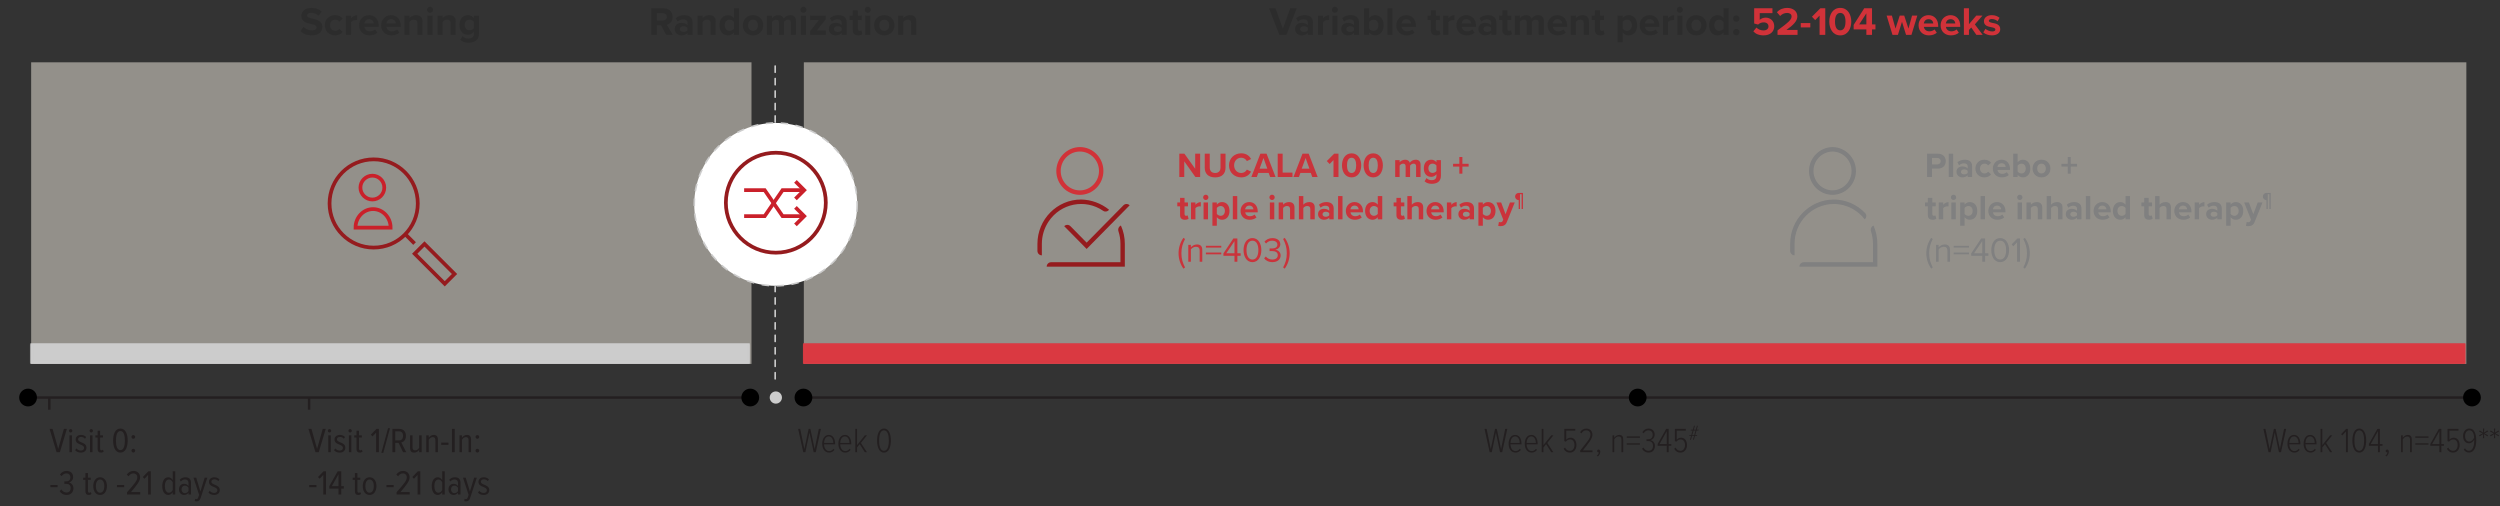 <svg width="1003" height="203" viewBox="0 0 1003 203" fill="none" xmlns="http://www.w3.org/2000/svg">
<rect x="0" y="0" width="1003" height="203" fill="#333333" stroke="none"/>
<path opacity="0.5" d="M301.5 25H12.5V146H301.5V25Z" fill="#F5EEE3"/>
<path opacity="0.5" d="M989.5 25H322.5V146H989.5V25Z" fill="#F5EEE3"/>
<path d="M24.027 181.412H22.698L19.898 172.074H21.102L23.355 180.082L25.623 172.074H26.828L24.027 181.412ZM28.35 173.516C27.986 173.516 27.664 173.208 27.664 172.83C27.664 172.452 27.986 172.144 28.35 172.144C28.728 172.144 29.036 172.452 29.036 172.83C29.036 173.208 28.728 173.516 28.35 173.516ZM28.854 181.412H27.86V174.65H28.854V181.412ZM30.158 180.628L30.662 179.914C31.054 180.39 31.698 180.768 32.426 180.768C33.21 180.768 33.728 180.348 33.728 179.704C33.728 178.976 33.056 178.682 32.314 178.374C31.39 178.01 30.354 177.604 30.354 176.302C30.354 175.294 31.166 174.482 32.51 174.482C33.406 174.482 34.092 174.832 34.568 175.35L34.092 176.036C33.756 175.588 33.182 175.294 32.524 175.294C31.782 175.294 31.32 175.7 31.32 176.246C31.32 176.89 31.95 177.17 32.664 177.464C33.602 177.842 34.694 178.262 34.694 179.648C34.694 180.768 33.826 181.58 32.44 181.58C31.488 181.58 30.718 181.272 30.158 180.628ZM36.608 173.516C36.244 173.516 35.922 173.208 35.922 172.83C35.922 172.452 36.244 172.144 36.608 172.144C36.986 172.144 37.294 172.452 37.294 172.83C37.294 173.208 36.986 173.516 36.608 173.516ZM37.112 181.412H36.118V174.65H37.112V181.412ZM40.515 181.58C39.591 181.58 39.157 181.062 39.157 180.054V175.532H38.261V174.65H39.157V172.802H40.165V174.65H41.313V175.532H40.165V179.872C40.165 180.39 40.319 180.684 40.711 180.684C40.963 180.684 41.173 180.572 41.299 180.418L41.607 181.174C41.369 181.412 41.033 181.58 40.515 181.58ZM45.381 176.75C45.381 174.356 46.123 171.934 48.307 171.934C50.491 171.934 51.233 174.356 51.233 176.75C51.233 179.144 50.491 181.58 48.307 181.58C46.123 181.58 45.381 179.144 45.381 176.75ZM50.099 176.75C50.099 174.902 49.749 172.928 48.307 172.928C46.879 172.928 46.529 174.902 46.529 176.75C46.529 178.584 46.865 180.586 48.307 180.586C49.749 180.586 50.099 178.584 50.099 176.75ZM52.741 175.294C52.741 174.888 53.077 174.552 53.483 174.552C53.889 174.552 54.239 174.888 54.239 175.294C54.239 175.7 53.889 176.036 53.483 176.036C53.077 176.036 52.741 175.7 52.741 175.294ZM52.741 180.796C52.741 180.404 53.077 180.054 53.483 180.054C53.889 180.054 54.239 180.404 54.239 180.796C54.239 181.216 53.889 181.552 53.483 181.552C53.077 181.552 52.741 181.216 52.741 180.796ZM23.104 195.472H20.206V194.576H23.104V195.472ZM23.924 197.026L24.652 196.368C25.086 197.068 25.772 197.586 26.654 197.586C27.788 197.586 28.348 196.886 28.348 195.808C28.348 194.534 27.522 194.114 26.57 194.114C26.276 194.114 25.954 194.114 25.828 194.128V193.12C25.954 193.134 26.304 193.134 26.542 193.134C27.48 193.134 28.236 192.63 28.236 191.566C28.236 190.46 27.564 189.928 26.626 189.928C25.8 189.928 25.212 190.362 24.736 191.034L24.036 190.404C24.596 189.508 25.534 188.934 26.696 188.934C28.208 188.934 29.342 189.76 29.342 191.412C29.342 192.574 28.53 193.386 27.676 193.582C28.502 193.708 29.468 194.548 29.468 195.892C29.468 197.446 28.474 198.58 26.696 198.58C25.366 198.58 24.4 197.88 23.924 197.026ZM35.621 198.58C34.697 198.58 34.263 198.062 34.263 197.054V192.532H33.367V191.65H34.263V189.802H35.271V191.65H36.419V192.532H35.271V196.872C35.271 197.39 35.425 197.684 35.817 197.684C36.069 197.684 36.279 197.572 36.405 197.418L36.713 198.174C36.475 198.412 36.139 198.58 35.621 198.58ZM40.153 198.58C38.361 198.58 37.409 196.928 37.409 195.024C37.409 193.12 38.361 191.482 40.153 191.482C41.973 191.482 42.911 193.12 42.911 195.024C42.911 196.928 41.973 198.58 40.153 198.58ZM40.153 197.684C41.343 197.684 41.861 196.396 41.861 195.024C41.861 193.666 41.343 192.378 40.153 192.378C38.991 192.378 38.459 193.666 38.459 195.024C38.459 196.396 38.991 197.684 40.153 197.684ZM49.818 195.472H46.92V194.576H49.818V195.472ZM56.253 198.412H50.975V197.502C54.027 193.988 55.077 192.854 55.077 191.496C55.077 190.488 54.377 189.928 53.579 189.928C52.697 189.928 52.053 190.362 51.605 191.104L50.877 190.432C51.493 189.48 52.403 188.934 53.593 188.934C55.021 188.934 56.211 189.858 56.211 191.482C56.211 193.05 55.035 194.45 52.557 197.418H56.253V198.412ZM60.512 198.412H59.406V190.544L57.964 192.084L57.292 191.384L59.532 189.074H60.512V198.412ZM70.302 198.412H69.294V197.446C68.902 198.132 68.23 198.58 67.516 198.58C66.004 198.58 65.094 197.166 65.094 195.038C65.094 192.938 65.99 191.482 67.516 191.482C68.202 191.482 68.888 191.874 69.294 192.63V189.074H70.302V198.412ZM69.294 196.592V193.484C69.042 192.896 68.412 192.378 67.768 192.378C66.662 192.378 66.144 193.568 66.144 195.038C66.144 196.494 66.662 197.684 67.768 197.684C68.412 197.684 69.042 197.18 69.294 196.592ZM76.637 198.412H75.629V197.684C75.195 198.3 74.537 198.58 73.851 198.58C72.759 198.58 71.807 197.74 71.807 196.326C71.807 194.912 72.745 194.1 73.851 194.1C74.537 194.1 75.209 194.366 75.629 194.968V193.792C75.629 192.868 75.125 192.35 74.243 192.35C73.613 192.35 73.067 192.588 72.549 193.176L72.101 192.462C72.745 191.79 73.543 191.482 74.397 191.482C75.741 191.482 76.637 192.14 76.637 193.68V198.412ZM75.629 196.998V195.71C75.321 195.136 74.761 194.842 74.173 194.842C73.333 194.842 72.829 195.5 72.829 196.34C72.829 197.18 73.333 197.852 74.173 197.852C74.761 197.852 75.321 197.558 75.629 196.998ZM78.123 201.058L78.277 200.162C78.403 200.232 78.613 200.26 78.725 200.26C79.117 200.26 79.341 200.106 79.523 199.588L79.887 198.552L77.633 191.65H78.725L80.405 197.194L82.099 191.65H83.177L80.475 199.84C80.139 200.82 79.593 201.156 78.795 201.156C78.585 201.156 78.277 201.114 78.123 201.058ZM83.642 197.628L84.146 196.914C84.538 197.39 85.182 197.768 85.91 197.768C86.694 197.768 87.212 197.348 87.212 196.704C87.212 195.976 86.54 195.682 85.798 195.374C84.874 195.01 83.838 194.604 83.838 193.302C83.838 192.294 84.65 191.482 85.994 191.482C86.89 191.482 87.576 191.832 88.052 192.35L87.576 193.036C87.24 192.588 86.666 192.294 86.008 192.294C85.266 192.294 84.804 192.7 84.804 193.246C84.804 193.89 85.434 194.17 86.148 194.464C87.086 194.842 88.178 195.262 88.178 196.648C88.178 197.768 87.31 198.58 85.924 198.58C84.972 198.58 84.202 198.272 83.642 197.628Z" fill="#231F20"/>
<path d="M127.882 181.412H126.552L123.752 172.074H124.956L127.21 180.082L129.478 172.074H130.682L127.882 181.412ZM132.204 173.516C131.84 173.516 131.518 173.208 131.518 172.83C131.518 172.452 131.84 172.144 132.204 172.144C132.582 172.144 132.89 172.452 132.89 172.83C132.89 173.208 132.582 173.516 132.204 173.516ZM132.708 181.412H131.714V174.65H132.708V181.412ZM134.012 180.628L134.516 179.914C134.908 180.39 135.552 180.768 136.28 180.768C137.064 180.768 137.582 180.348 137.582 179.704C137.582 178.976 136.91 178.682 136.168 178.374C135.244 178.01 134.208 177.604 134.208 176.302C134.208 175.294 135.02 174.482 136.364 174.482C137.26 174.482 137.946 174.832 138.422 175.35L137.946 176.036C137.61 175.588 137.036 175.294 136.378 175.294C135.636 175.294 135.174 175.7 135.174 176.246C135.174 176.89 135.804 177.17 136.518 177.464C137.456 177.842 138.548 178.262 138.548 179.648C138.548 180.768 137.68 181.58 136.294 181.58C135.342 181.58 134.572 181.272 134.012 180.628ZM140.462 173.516C140.098 173.516 139.776 173.208 139.776 172.83C139.776 172.452 140.098 172.144 140.462 172.144C140.84 172.144 141.148 172.452 141.148 172.83C141.148 173.208 140.84 173.516 140.462 173.516ZM140.966 181.412H139.972V174.65H140.966V181.412ZM144.37 181.58C143.446 181.58 143.012 181.062 143.012 180.054V175.532H142.116V174.65H143.012V172.802H144.02V174.65H145.168V175.532H144.02V179.872C144.02 180.39 144.174 180.684 144.566 180.684C144.818 180.684 145.028 180.572 145.154 180.418L145.462 181.174C145.224 181.412 144.888 181.58 144.37 181.58ZM152.007 181.412H150.901V173.544L149.459 175.084L148.787 174.384L151.027 172.074H152.007V181.412ZM153.777 181.692H152.993L155.681 171.794H156.465L153.777 181.692ZM162.962 181.412H161.702L159.91 177.674H158.566V181.412H157.446V172.074H160.302C161.8 172.074 162.864 173.152 162.864 174.86C162.864 176.526 161.926 177.338 161.002 177.506L162.962 181.412ZM161.716 174.874C161.716 173.81 161.142 173.054 160.176 173.054H158.566V176.694H160.176C161.142 176.694 161.716 175.938 161.716 174.874ZM169.175 181.412H168.167V180.474C167.761 181.062 167.047 181.58 166.207 181.58C165.059 181.58 164.513 181.006 164.513 179.774V174.65H165.507V179.48C165.507 180.376 165.927 180.684 166.585 180.684C167.257 180.684 167.873 180.194 168.167 179.634V174.65H169.175V181.412ZM175.683 181.412H174.675V176.596C174.675 175.7 174.269 175.378 173.597 175.378C172.939 175.378 172.323 175.896 172.015 176.456V181.412H171.021V174.65H172.015V175.616C172.407 175.028 173.163 174.482 173.975 174.482C175.123 174.482 175.683 175.098 175.683 176.316V181.412ZM179.923 178.472H177.025V177.576H179.923V178.472ZM182.437 181.412H181.317V172.074H182.437V181.412ZM188.999 181.412H187.991V176.596C187.991 175.7 187.585 175.378 186.913 175.378C186.255 175.378 185.639 175.896 185.331 176.456V181.412H184.337V174.65H185.331V175.616C185.723 175.028 186.479 174.482 187.291 174.482C188.439 174.482 188.999 175.098 188.999 176.316V181.412ZM190.775 175.294C190.775 174.888 191.111 174.552 191.517 174.552C191.923 174.552 192.273 174.888 192.273 175.294C192.273 175.7 191.923 176.036 191.517 176.036C191.111 176.036 190.775 175.7 190.775 175.294ZM190.775 180.796C190.775 180.404 191.111 180.054 191.517 180.054C191.923 180.054 192.273 180.404 192.273 180.796C192.273 181.216 191.923 181.552 191.517 181.552C191.111 181.552 190.775 181.216 190.775 180.796ZM126.958 195.472H124.06V194.576H126.958V195.472ZM130.802 198.412H129.696V190.544L128.254 192.084L127.582 191.384L129.822 189.074H130.802V198.412ZM136.912 198.412H135.806V196.018H132.11V195.052L135.484 189.074H136.912V195.038H137.934V196.018H136.912V198.412ZM135.806 195.038V190.278L133.132 195.038H135.806ZM143.741 198.58C142.817 198.58 142.383 198.062 142.383 197.054V192.532H141.487V191.65H142.383V189.802H143.391V191.65H144.539V192.532H143.391V196.872C143.391 197.39 143.545 197.684 143.937 197.684C144.189 197.684 144.399 197.572 144.525 197.418L144.833 198.174C144.595 198.412 144.259 198.58 143.741 198.58ZM148.273 198.58C146.481 198.58 145.529 196.928 145.529 195.024C145.529 193.12 146.481 191.482 148.273 191.482C150.093 191.482 151.031 193.12 151.031 195.024C151.031 196.928 150.093 198.58 148.273 198.58ZM148.273 197.684C149.463 197.684 149.981 196.396 149.981 195.024C149.981 193.666 149.463 192.378 148.273 192.378C147.111 192.378 146.579 193.666 146.579 195.024C146.579 196.396 147.111 197.684 148.273 197.684ZM157.938 195.472H155.04V194.576H157.938V195.472ZM164.373 198.412H159.095V197.502C162.147 193.988 163.197 192.854 163.197 191.496C163.197 190.488 162.497 189.928 161.699 189.928C160.817 189.928 160.173 190.362 159.725 191.104L158.997 190.432C159.613 189.48 160.523 188.934 161.713 188.934C163.141 188.934 164.331 189.858 164.331 191.482C164.331 193.05 163.155 194.45 160.677 197.418H164.373V198.412ZM168.632 198.412H167.526V190.544L166.084 192.084L165.412 191.384L167.652 189.074H168.632V198.412ZM178.422 198.412H177.414V197.446C177.022 198.132 176.35 198.58 175.636 198.58C174.124 198.58 173.214 197.166 173.214 195.038C173.214 192.938 174.11 191.482 175.636 191.482C176.322 191.482 177.008 191.874 177.414 192.63V189.074H178.422V198.412ZM177.414 196.592V193.484C177.162 192.896 176.532 192.378 175.888 192.378C174.782 192.378 174.264 193.568 174.264 195.038C174.264 196.494 174.782 197.684 175.888 197.684C176.532 197.684 177.162 197.18 177.414 196.592ZM184.757 198.412H183.749V197.684C183.315 198.3 182.657 198.58 181.971 198.58C180.879 198.58 179.927 197.74 179.927 196.326C179.927 194.912 180.865 194.1 181.971 194.1C182.657 194.1 183.329 194.366 183.749 194.968V193.792C183.749 192.868 183.245 192.35 182.363 192.35C181.733 192.35 181.187 192.588 180.669 193.176L180.221 192.462C180.865 191.79 181.663 191.482 182.517 191.482C183.861 191.482 184.757 192.14 184.757 193.68V198.412ZM183.749 196.998V195.71C183.441 195.136 182.881 194.842 182.293 194.842C181.453 194.842 180.949 195.5 180.949 196.34C180.949 197.18 181.453 197.852 182.293 197.852C182.881 197.852 183.441 197.558 183.749 196.998ZM186.243 201.058L186.397 200.162C186.523 200.232 186.733 200.26 186.845 200.26C187.237 200.26 187.461 200.106 187.643 199.588L188.007 198.552L185.753 191.65H186.845L188.525 197.194L190.219 191.65H191.297L188.595 199.84C188.259 200.82 187.713 201.156 186.915 201.156C186.705 201.156 186.397 201.114 186.243 201.058ZM191.762 197.628L192.266 196.914C192.658 197.39 193.302 197.768 194.03 197.768C194.814 197.768 195.332 197.348 195.332 196.704C195.332 195.976 194.66 195.682 193.918 195.374C192.994 195.01 191.958 194.604 191.958 193.302C191.958 192.294 192.77 191.482 194.114 191.482C195.01 191.482 195.696 191.832 196.172 192.35L195.696 193.036C195.36 192.588 194.786 192.294 194.128 192.294C193.386 192.294 192.924 192.7 192.924 193.246C192.924 193.89 193.554 194.17 194.268 194.464C195.206 194.842 196.298 195.262 196.298 196.648C196.298 197.768 195.43 198.58 194.044 198.58C193.092 198.58 192.322 198.272 191.762 197.628Z" fill="#231F20"/>
<path d="M327.291 181.412H326.437L324.771 173.544L323.119 181.412H322.265L320.207 172.074H321.047L322.713 180.166L324.421 172.074H325.135L326.843 180.166L328.509 172.074H329.349L327.291 181.412ZM329.868 178.024C329.868 176.064 330.848 174.482 332.486 174.482C334.236 174.482 335.048 176.12 335.048 178.038V178.262H330.624C330.652 179.802 331.408 180.978 332.696 180.978C333.326 180.978 333.928 180.656 334.362 180.068L334.796 180.474C334.264 181.16 333.564 181.58 332.654 181.58C330.89 181.58 329.868 180.068 329.868 178.024ZM332.472 175.084C331.17 175.084 330.638 176.582 330.61 177.702H334.334C334.32 176.54 333.816 175.084 332.472 175.084ZM336.349 178.024C336.349 176.064 337.329 174.482 338.967 174.482C340.717 174.482 341.529 176.12 341.529 178.038V178.262H337.105C337.133 179.802 337.889 180.978 339.177 180.978C339.807 180.978 340.409 180.656 340.843 180.068L341.277 180.474C340.745 181.16 340.045 181.58 339.135 181.58C337.371 181.58 336.349 180.068 336.349 178.024ZM338.953 175.084C337.651 175.084 337.119 176.582 337.091 177.702H340.815C340.801 176.54 340.297 175.084 338.953 175.084ZM347.813 181.412H346.959L344.915 178.192L343.851 179.508V181.412H343.151V172.074H343.851V178.584L346.987 174.65H347.841L345.391 177.702L347.813 181.412ZM351.881 176.75C351.881 174.496 352.525 171.934 354.653 171.934C356.767 171.934 357.425 174.496 357.425 176.75C357.425 178.99 356.781 181.58 354.653 181.58C352.525 181.58 351.881 178.99 351.881 176.75ZM356.599 176.75C356.599 174.888 356.235 172.648 354.653 172.648C353.071 172.648 352.693 174.888 352.693 176.75C352.693 178.598 353.057 180.866 354.653 180.866C356.235 180.866 356.599 178.598 356.599 176.75Z" fill="#231F20"/>
<path d="M602.673 181.412H601.819L600.153 173.544L598.501 181.412H597.647L595.589 172.074H596.429L598.095 180.166L599.803 172.074H600.517L602.225 180.166L603.891 172.074H604.731L602.673 181.412ZM605.251 178.024C605.251 176.064 606.231 174.482 607.869 174.482C609.619 174.482 610.431 176.12 610.431 178.038V178.262H606.007C606.035 179.802 606.791 180.978 608.079 180.978C608.709 180.978 609.311 180.656 609.745 180.068L610.179 180.474C609.647 181.16 608.947 181.58 608.037 181.58C606.273 181.58 605.251 180.068 605.251 178.024ZM607.855 175.084C606.553 175.084 606.021 176.582 605.993 177.702H609.717C609.703 176.54 609.199 175.084 607.855 175.084ZM611.731 178.024C611.731 176.064 612.711 174.482 614.349 174.482C616.099 174.482 616.911 176.12 616.911 178.038V178.262H612.487C612.515 179.802 613.271 180.978 614.559 180.978C615.189 180.978 615.791 180.656 616.225 180.068L616.659 180.474C616.127 181.16 615.427 181.58 614.517 181.58C612.753 181.58 611.731 180.068 611.731 178.024ZM614.335 175.084C613.033 175.084 612.501 176.582 612.473 177.702H616.197C616.183 176.54 615.679 175.084 614.335 175.084ZM623.196 181.412H622.342L620.298 178.192L619.234 179.508V181.412H618.534V172.074H619.234V178.584L622.37 174.65H623.224L620.774 177.702L623.196 181.412ZM627.334 180.026L627.908 179.578C628.342 180.418 628.93 180.866 629.896 180.866C630.974 180.866 631.674 179.816 631.674 178.598C631.674 177.1 630.974 176.302 629.952 176.302C629.28 176.302 628.748 176.54 628.202 177.212L627.6 176.96V172.074H631.996V172.774H628.37V176.428C628.734 175.966 629.364 175.602 630.106 175.602C631.422 175.602 632.472 176.638 632.472 178.584C632.472 180.292 631.38 181.58 629.91 181.58C628.566 181.58 627.852 180.964 627.334 180.026ZM638.906 181.412H633.964V180.768C636.862 177.17 638.08 175.868 638.08 174.356C638.08 173.25 637.296 172.648 636.456 172.648C635.56 172.648 634.902 173.096 634.496 173.866L633.922 173.418C634.482 172.48 635.308 171.934 636.456 171.934C637.73 171.934 638.878 172.788 638.878 174.356C638.878 175.994 637.59 177.478 635.042 180.712H638.906V181.412ZM641.043 183.12L640.637 182.784C641.085 182.476 641.435 181.93 641.463 181.496L641.323 181.51C640.987 181.51 640.763 181.258 640.763 180.936C640.763 180.614 641.015 180.348 641.351 180.348C641.715 180.348 642.037 180.656 642.037 181.23C642.037 182 641.589 182.742 641.043 183.12ZM651.242 181.412H650.528V176.442C650.528 175.462 650.094 175.112 649.366 175.112C648.652 175.112 647.966 175.686 647.63 176.302V181.412H646.93V174.65H647.63V175.644C648.036 175.042 648.792 174.482 649.59 174.482C650.696 174.482 651.242 175.056 651.242 176.302V181.412ZM657.937 175.644H652.645V175.084H657.937V175.644ZM657.937 178.388H652.645V177.828H657.937V178.388ZM658.785 180.012L659.359 179.578C659.765 180.32 660.423 180.866 661.361 180.866C662.565 180.866 663.181 180.096 663.181 178.864C663.181 177.422 662.243 176.96 661.263 176.96C660.997 176.96 660.703 176.96 660.577 176.974V176.232C660.717 176.246 661.011 176.246 661.263 176.246C662.229 176.246 663.055 175.686 663.055 174.482C663.055 173.25 662.327 172.648 661.347 172.648C660.479 172.648 659.933 173.11 659.457 173.824L658.911 173.39C659.415 172.522 660.297 171.934 661.389 171.934C662.761 171.934 663.853 172.746 663.853 174.398C663.853 175.588 663.027 176.372 662.229 176.582C662.999 176.708 663.965 177.534 663.965 178.906C663.965 180.432 663.083 181.58 661.375 181.58C660.129 181.58 659.233 180.852 658.785 180.012ZM669.481 181.412H668.697V178.85H665.057V178.136L668.473 172.074H669.481V178.15H670.531V178.85H669.481V181.412ZM668.697 178.15V172.984L665.799 178.15H668.697ZM671.686 180.026L672.26 179.578C672.694 180.418 673.282 180.866 674.248 180.866C675.326 180.866 676.026 179.816 676.026 178.598C676.026 177.1 675.326 176.302 674.304 176.302C673.632 176.302 673.1 176.54 672.554 177.212L671.952 176.96V172.074H676.348V172.774H672.722V176.428C673.086 175.966 673.716 175.602 674.458 175.602C675.774 175.602 676.824 176.638 676.824 178.584C676.824 180.292 675.732 181.58 674.262 181.58C672.918 181.58 672.204 180.964 671.686 180.026ZM679.598 176.412H679.212L679.666 174.849H678.859L678.414 176.412H678.028L678.473 174.849H677.708L677.792 174.513H678.574L679.078 172.716H678.296L678.38 172.38H679.178L679.615 170.809H680.002L679.565 172.38H680.363L680.8 170.809H681.186L680.741 172.38H681.505L681.43 172.716H680.648L680.136 174.513H680.934L680.842 174.849H680.035L679.598 176.412ZM679.75 174.513L680.262 172.716H679.464L678.952 174.513H679.75Z" fill="#231F20"/>
<path d="M915.148 181.412H914.294L912.628 173.544L910.976 181.412H910.122L908.064 172.074H908.904L910.57 180.166L912.278 172.074H912.992L914.7 180.166L916.366 172.074H917.206L915.148 181.412ZM917.725 178.024C917.725 176.064 918.705 174.482 920.343 174.482C922.093 174.482 922.905 176.12 922.905 178.038V178.262H918.481C918.509 179.802 919.265 180.978 920.553 180.978C921.183 180.978 921.785 180.656 922.219 180.068L922.653 180.474C922.121 181.16 921.421 181.58 920.511 181.58C918.747 181.58 917.725 180.068 917.725 178.024ZM920.329 175.084C919.027 175.084 918.495 176.582 918.467 177.702H922.191C922.177 176.54 921.673 175.084 920.329 175.084ZM924.206 178.024C924.206 176.064 925.186 174.482 926.824 174.482C928.574 174.482 929.386 176.12 929.386 178.038V178.262H924.962C924.99 179.802 925.746 180.978 927.034 180.978C927.664 180.978 928.266 180.656 928.7 180.068L929.134 180.474C928.602 181.16 927.902 181.58 926.992 181.58C925.228 181.58 924.206 180.068 924.206 178.024ZM926.81 175.084C925.508 175.084 924.976 176.582 924.948 177.702H928.672C928.658 176.54 928.154 175.084 926.81 175.084ZM935.67 181.412H934.816L932.772 178.192L931.708 179.508V181.412H931.008V172.074H931.708V178.584L934.844 174.65H935.698L933.248 177.702L935.67 181.412ZM941.965 181.412H941.195V173.124L939.739 174.706L939.249 174.202L941.265 172.074H941.965V181.412ZM943.772 176.75C943.772 174.496 944.416 171.934 946.544 171.934C948.658 171.934 949.316 174.496 949.316 176.75C949.316 178.99 948.672 181.58 946.544 181.58C944.416 181.58 943.772 178.99 943.772 176.75ZM948.49 176.75C948.49 174.888 948.126 172.648 946.544 172.648C944.962 172.648 944.584 174.888 944.584 176.75C944.584 178.598 944.948 180.866 946.544 180.866C948.126 180.866 948.49 178.598 948.49 176.75ZM954.817 181.412H954.033V178.85H950.393V178.136L953.809 172.074H954.817V178.15H955.867V178.85H954.817V181.412ZM954.033 178.15V172.984L951.135 178.15H954.033ZM957.414 183.12L957.008 182.784C957.456 182.476 957.806 181.93 957.834 181.496L957.694 181.51C957.358 181.51 957.134 181.258 957.134 180.936C957.134 180.614 957.386 180.348 957.722 180.348C958.086 180.348 958.408 180.656 958.408 181.23C958.408 182 957.96 182.742 957.414 183.12ZM967.613 181.412H966.899V176.442C966.899 175.462 966.465 175.112 965.737 175.112C965.023 175.112 964.337 175.686 964.001 176.302V181.412H963.301V174.65H964.001V175.644C964.407 175.042 965.163 174.482 965.961 174.482C967.067 174.482 967.613 175.056 967.613 176.302V181.412ZM974.308 175.644H969.016V175.084H974.308V175.644ZM974.308 178.388H969.016V177.828H974.308V178.388ZM979.468 181.412H978.684V178.85H975.044V178.136L978.46 172.074H979.468V178.15H980.518V178.85H979.468V181.412ZM978.684 178.15V172.984L975.786 178.15H978.684ZM981.672 180.026L982.246 179.578C982.68 180.418 983.268 180.866 984.234 180.866C985.312 180.866 986.012 179.816 986.012 178.598C986.012 177.1 985.312 176.302 984.29 176.302C983.618 176.302 983.086 176.54 982.54 177.212L981.938 176.96V172.074H986.334V172.774H982.708V176.428C983.072 175.966 983.702 175.602 984.444 175.602C985.76 175.602 986.81 176.638 986.81 178.584C986.81 180.292 985.718 181.58 984.248 181.58C982.904 181.58 982.19 180.964 981.672 180.026ZM988.47 180.334L988.96 179.816C989.31 180.446 989.744 180.852 990.556 180.852C992.194 180.852 992.67 178.612 992.67 176.736C992.67 176.582 992.67 176.526 992.656 176.386C992.348 177.072 991.564 177.856 990.57 177.856C989.24 177.856 988.19 176.876 988.19 174.888C988.19 173.418 989.03 171.92 990.71 171.92C992.838 171.92 993.468 174.314 993.468 176.75C993.468 179.13 992.74 181.566 990.556 181.566C989.576 181.566 988.89 181.076 988.47 180.334ZM992.628 175.546C992.572 174.412 992.18 172.634 990.738 172.634C989.506 172.634 988.988 173.81 988.988 174.874C988.988 176.526 989.744 177.156 990.71 177.156C991.578 177.156 992.264 176.386 992.628 175.546ZM996.668 175.812H996.15L996.234 174.174L994.848 175.07L994.596 174.622L996.052 173.88L994.596 173.138L994.848 172.676L996.234 173.572L996.15 171.934H996.668L996.584 173.572L997.97 172.676L998.222 173.138L996.766 173.88L998.222 174.622L997.97 175.07L996.584 174.174L996.668 175.812ZM1001.08 175.812H1000.57L1000.65 174.174L999.264 175.07L999.012 174.622L1000.47 173.88L999.012 173.138L999.264 172.676L1000.65 173.572L1000.57 171.934H1001.08L1001 173.572L1002.39 172.676L1002.64 173.138L1001.18 173.88L1002.64 174.622L1002.39 175.07L1001 174.174L1001.08 175.812Z" fill="#231F20"/>
<path d="M120.536 12.496L121.784 10.768C122.536 11.552 123.704 12.208 125.176 12.208C126.424 12.208 127.032 11.616 127.032 11.008C127.032 10.208 126.104 9.936 124.872 9.648C123.128 9.248 120.888 8.768 120.888 6.384C120.888 4.608 122.424 3.168 124.936 3.168C126.632 3.168 128.04 3.68 129.096 4.656L127.832 6.32C126.968 5.52 125.816 5.152 124.776 5.152C123.752 5.152 123.208 5.6 123.208 6.24C123.208 6.96 124.104 7.184 125.336 7.472C127.096 7.872 129.336 8.4 129.336 10.768C129.336 12.72 127.944 14.192 125.064 14.192C123.016 14.192 121.544 13.504 120.536 12.496ZM130.322 10.128C130.322 7.76 132.034 6.08 134.418 6.08C136.002 6.08 136.962 6.768 137.474 7.488L136.146 8.72C135.778 8.192 135.218 7.888 134.514 7.888C133.282 7.888 132.418 8.784 132.418 10.128C132.418 11.472 133.282 12.384 134.514 12.384C135.218 12.384 135.778 12.064 136.146 11.552L137.474 12.784C136.962 13.504 136.002 14.192 134.418 14.192C132.034 14.192 130.322 12.512 130.322 10.128ZM140.834 14H138.802V6.272H140.834V7.328C141.378 6.64 142.338 6.096 143.298 6.096V8.08C143.154 8.048 142.962 8.032 142.738 8.032C142.066 8.032 141.17 8.4 140.834 8.896V14ZM144.072 10.128C144.072 7.888 145.72 6.08 148.072 6.08C150.376 6.08 151.944 7.808 151.944 10.336V10.784H146.2C146.328 11.76 147.112 12.576 148.424 12.576C149.144 12.576 149.992 12.288 150.488 11.808L151.384 13.12C150.6 13.84 149.4 14.192 148.2 14.192C145.848 14.192 144.072 12.608 144.072 10.128ZM148.072 7.696C146.808 7.696 146.264 8.64 146.168 9.408H149.976C149.928 8.672 149.416 7.696 148.072 7.696ZM152.916 10.128C152.916 7.888 154.564 6.08 156.916 6.08C159.22 6.08 160.788 7.808 160.788 10.336V10.784H155.044C155.172 11.76 155.956 12.576 157.268 12.576C157.988 12.576 158.836 12.288 159.332 11.808L160.228 13.12C159.444 13.84 158.244 14.192 157.044 14.192C154.692 14.192 152.916 12.608 152.916 10.128ZM156.916 7.696C155.652 7.696 155.108 8.64 155.012 9.408H158.82C158.772 8.672 158.26 7.696 156.916 7.696ZM169.503 14H167.471V9.328C167.471 8.256 166.911 7.888 166.047 7.888C165.247 7.888 164.623 8.336 164.287 8.8V14H162.255V6.272H164.287V7.28C164.783 6.688 165.727 6.08 166.991 6.08C168.687 6.08 169.503 7.04 169.503 8.544V14ZM172.529 5.136C171.873 5.136 171.313 4.592 171.313 3.92C171.313 3.248 171.873 2.704 172.529 2.704C173.201 2.704 173.745 3.248 173.745 3.92C173.745 4.592 173.201 5.136 172.529 5.136ZM173.553 14H171.521V6.272H173.553V14ZM182.816 14H180.784V9.328C180.784 8.256 180.224 7.888 179.36 7.888C178.56 7.888 177.936 8.336 177.6 8.8V14H175.568V6.272H177.6V7.28C178.096 6.688 179.04 6.08 180.304 6.08C182 6.08 182.816 7.04 182.816 8.544V14ZM184.673 15.984L185.585 14.512C186.209 15.2 187.025 15.472 188.001 15.472C188.977 15.472 190.129 15.04 190.129 13.52V12.736C189.521 13.504 188.689 13.952 187.745 13.952C185.809 13.952 184.337 12.592 184.337 10.016C184.337 7.488 185.793 6.08 187.745 6.08C188.673 6.08 189.505 6.48 190.129 7.264V6.272H192.177V13.472C192.177 16.416 189.905 17.136 188.001 17.136C186.673 17.136 185.633 16.832 184.673 15.984ZM190.129 11.264V8.768C189.793 8.256 189.057 7.888 188.385 7.888C187.233 7.888 186.433 8.688 186.433 10.016C186.433 11.344 187.233 12.144 188.385 12.144C189.057 12.144 189.793 11.76 190.129 11.264Z" fill="#2C2C2C"/>
<path d="M12.591 159.492H301.157" stroke="#231F20" stroke-miterlimit="10"/>
<path d="M322.036 159.492H991.183" stroke="#231F20" stroke-miterlimit="10"/>
<path d="M19.785 164.374V159.48" stroke="#231F20" stroke-miterlimit="10"/>
<path d="M124.003 164.374V159.48" stroke="#231F20" stroke-miterlimit="10"/>
<path d="M11.262 163.058C13.232 163.058 14.828 161.461 14.828 159.492C14.828 157.523 13.232 155.926 11.262 155.926C9.293 155.926 7.697 157.523 7.697 159.492C7.697 161.461 9.293 163.058 11.262 163.058Z" fill="black"/>
<path d="M322.345 163.058C324.314 163.058 325.91 161.461 325.91 159.492C325.91 157.523 324.314 155.926 322.345 155.926C320.375 155.926 318.779 157.523 318.779 159.492C318.779 161.461 320.375 163.058 322.345 163.058Z" fill="black"/>
<path d="M301.004 163.058C302.973 163.058 304.569 161.461 304.569 159.492C304.569 157.523 302.973 155.926 301.004 155.926C299.034 155.926 297.438 157.523 297.438 159.492C297.438 161.461 299.034 163.058 301.004 163.058Z" fill="black"/>
<path d="M311.265 161.946C312.621 161.946 313.72 160.847 313.72 159.492C313.72 158.137 312.621 157.038 311.265 157.038C309.91 157.038 308.811 158.137 308.811 159.492C308.811 160.847 309.91 161.946 311.265 161.946Z" fill="#CCCCCC"/>
<circle cx="311.216" cy="82" r="32.675" fill="white" stroke="#CCCCCC" stroke-width="0.65" stroke-dasharray="3 3"/>
<path d="M991.748 163.058C993.717 163.058 995.313 161.461 995.313 159.492C995.313 157.523 993.717 155.926 991.748 155.926C989.778 155.926 988.182 157.523 988.182 159.492C988.182 161.461 989.778 163.058 991.748 163.058Z" fill="black"/>
<path d="M657.046 163.058C659.015 163.058 660.612 161.461 660.612 159.492C660.612 157.523 659.015 155.926 657.046 155.926C655.077 155.926 653.48 157.523 653.48 159.492C653.48 161.461 655.077 163.058 657.046 163.058Z" fill="black"/>
<path d="M269.912 14H267.304L265.208 10.176H263.544V14H261.272V3.328H266.264C268.488 3.328 269.848 4.784 269.848 6.768C269.848 8.656 268.664 9.664 267.512 9.936L269.912 14ZM267.528 6.752C267.528 5.856 266.84 5.28 265.928 5.28H263.544V8.224H265.928C266.84 8.224 267.528 7.648 267.528 6.752ZM277.865 14H275.833V13.2C275.305 13.824 274.393 14.192 273.385 14.192C272.153 14.192 270.697 13.36 270.697 11.632C270.697 9.824 272.153 9.168 273.385 9.168C274.409 9.168 275.321 9.488 275.833 10.112V9.04C275.833 8.256 275.161 7.744 274.137 7.744C273.305 7.744 272.537 8.048 271.881 8.656L271.113 7.296C272.057 6.464 273.273 6.08 274.489 6.08C276.249 6.08 277.865 6.784 277.865 9.008V14ZM275.833 12.144V11.184C275.497 10.736 274.857 10.512 274.201 10.512C273.401 10.512 272.745 10.944 272.745 11.68C272.745 12.4 273.401 12.816 274.201 12.816C274.857 12.816 275.497 12.592 275.833 12.144ZM287.128 14H285.096V9.328C285.096 8.256 284.536 7.888 283.672 7.888C282.872 7.888 282.248 8.336 281.912 8.8V14H279.88V6.272H281.912V7.28C282.408 6.688 283.352 6.08 284.616 6.08C286.312 6.08 287.128 7.04 287.128 8.544V14ZM296.506 14H294.458V13.024C293.85 13.776 293.002 14.192 292.074 14.192C290.122 14.192 288.65 12.72 288.65 10.144C288.65 7.616 290.106 6.08 292.074 6.08C292.986 6.08 293.85 6.48 294.458 7.264V3.328H296.506V14ZM294.458 11.504V8.768C294.106 8.256 293.386 7.888 292.698 7.888C291.546 7.888 290.746 8.8 290.746 10.144C290.746 11.472 291.546 12.384 292.698 12.384C293.386 12.384 294.106 12.016 294.458 11.504ZM302.105 14.192C299.561 14.192 298.025 12.336 298.025 10.128C298.025 7.936 299.561 6.08 302.105 6.08C304.665 6.08 306.201 7.936 306.201 10.128C306.201 12.336 304.665 14.192 302.105 14.192ZM302.105 12.384C303.369 12.384 304.089 11.344 304.089 10.128C304.089 8.928 303.369 7.888 302.105 7.888C300.841 7.888 300.137 8.928 300.137 10.128C300.137 11.344 300.841 12.384 302.105 12.384ZM319.34 14H317.292V9.12C317.292 8.4 316.972 7.888 316.14 7.888C315.42 7.888 314.828 8.368 314.54 8.784V14H312.492V9.12C312.492 8.4 312.172 7.888 311.34 7.888C310.636 7.888 310.044 8.368 309.74 8.8V14H307.708V6.272H309.74V7.28C310.06 6.816 311.084 6.08 312.268 6.08C313.404 6.08 314.124 6.608 314.412 7.488C314.86 6.784 315.884 6.08 317.068 6.08C318.492 6.08 319.34 6.832 319.34 8.416V14ZM322.341 5.136C321.685 5.136 321.125 4.592 321.125 3.92C321.125 3.248 321.685 2.704 322.341 2.704C323.013 2.704 323.557 3.248 323.557 3.92C323.557 4.592 323.013 5.136 322.341 5.136ZM323.365 14H321.333V6.272H323.365V14ZM331.348 14H325.044V12.48L328.532 8.048H325.044V6.272H331.284V7.744L327.748 12.224H331.348V14ZM339.709 14H337.677V13.2C337.149 13.824 336.237 14.192 335.229 14.192C333.997 14.192 332.541 13.36 332.541 11.632C332.541 9.824 333.997 9.168 335.229 9.168C336.253 9.168 337.165 9.488 337.677 10.112V9.04C337.677 8.256 337.005 7.744 335.981 7.744C335.149 7.744 334.381 8.048 333.725 8.656L332.957 7.296C333.901 6.464 335.117 6.08 336.333 6.08C338.093 6.08 339.709 6.784 339.709 9.008V14ZM337.677 12.144V11.184C337.341 10.736 336.701 10.512 336.045 10.512C335.245 10.512 334.589 10.944 334.589 11.68C334.589 12.4 335.245 12.816 336.045 12.816C336.701 12.816 337.341 12.592 337.677 12.144ZM344.316 14.192C342.892 14.192 342.124 13.456 342.124 12.08V8.048H340.844V6.272H342.124V4.16H344.172V6.272H345.74V8.048H344.172V11.536C344.172 12.016 344.428 12.384 344.876 12.384C345.18 12.384 345.468 12.272 345.58 12.16L346.012 13.696C345.708 13.968 345.164 14.192 344.316 14.192ZM348.138 5.136C347.482 5.136 346.922 4.592 346.922 3.92C346.922 3.248 347.482 2.704 348.138 2.704C348.81 2.704 349.354 3.248 349.354 3.92C349.354 4.592 348.81 5.136 348.138 5.136ZM349.162 14H347.13V6.272H349.162V14ZM354.761 14.192C352.217 14.192 350.681 12.336 350.681 10.128C350.681 7.936 352.217 6.08 354.761 6.08C357.321 6.08 358.857 7.936 358.857 10.128C358.857 12.336 357.321 14.192 354.761 14.192ZM354.761 12.384C356.025 12.384 356.745 11.344 356.745 10.128C356.745 8.928 356.025 7.888 354.761 7.888C353.497 7.888 352.793 8.928 352.793 10.128C352.793 11.344 353.497 12.384 354.761 12.384ZM367.613 14H365.581V9.328C365.581 8.256 365.021 7.888 364.157 7.888C363.357 7.888 362.733 8.336 362.397 8.8V14H360.365V6.272H362.397V7.28C362.893 6.688 363.837 6.08 365.101 6.08C366.797 6.08 367.613 7.04 367.613 8.544V14Z" fill="#2C2C2C"/>
<path d="M516.112 14H513.264L509.136 3.328H511.728L514.688 11.536L517.632 3.328H520.224L516.112 14ZM526.755 14H524.723V13.2C524.195 13.824 523.283 14.192 522.275 14.192C521.043 14.192 519.587 13.36 519.587 11.632C519.587 9.824 521.043 9.168 522.275 9.168C523.299 9.168 524.211 9.488 524.723 10.112V9.04C524.723 8.256 524.051 7.744 523.027 7.744C522.195 7.744 521.427 8.048 520.771 8.656L520.003 7.296C520.947 6.464 522.163 6.08 523.379 6.08C525.139 6.08 526.755 6.784 526.755 9.008V14ZM524.723 12.144V11.184C524.387 10.736 523.747 10.512 523.091 10.512C522.291 10.512 521.635 10.944 521.635 11.68C521.635 12.4 522.291 12.816 523.091 12.816C523.747 12.816 524.387 12.592 524.723 12.144ZM530.803 14H528.771V6.272H530.803V7.328C531.347 6.64 532.307 6.096 533.267 6.096V8.08C533.123 8.048 532.931 8.032 532.707 8.032C532.035 8.032 531.139 8.4 530.803 8.896V14ZM535.545 5.136C534.889 5.136 534.329 4.592 534.329 3.92C534.329 3.248 534.889 2.704 535.545 2.704C536.217 2.704 536.761 3.248 536.761 3.92C536.761 4.592 536.217 5.136 535.545 5.136ZM536.569 14H534.537V6.272H536.569V14ZM545.255 14H543.223V13.2C542.695 13.824 541.783 14.192 540.775 14.192C539.543 14.192 538.087 13.36 538.087 11.632C538.087 9.824 539.543 9.168 540.775 9.168C541.799 9.168 542.711 9.488 543.223 10.112V9.04C543.223 8.256 542.551 7.744 541.527 7.744C540.695 7.744 539.927 8.048 539.271 8.656L538.503 7.296C539.447 6.464 540.663 6.08 541.879 6.08C543.639 6.08 545.255 6.784 545.255 9.008V14ZM543.223 12.144V11.184C542.887 10.736 542.247 10.512 541.591 10.512C540.791 10.512 540.135 10.944 540.135 11.68C540.135 12.4 540.791 12.816 541.591 12.816C542.247 12.816 542.887 12.592 543.223 12.144ZM549.303 14H547.271V3.328H549.303V7.264C549.911 6.48 550.775 6.08 551.687 6.08C553.655 6.08 555.111 7.616 555.111 10.144C555.111 12.72 553.639 14.192 551.687 14.192C550.759 14.192 549.911 13.776 549.303 13.024V14ZM549.303 8.784V11.52C549.639 12.016 550.391 12.384 551.047 12.384C552.231 12.384 553.015 11.488 553.015 10.144C553.015 8.8 552.231 7.888 551.047 7.888C550.391 7.888 549.639 8.272 549.303 8.784ZM558.678 14H556.646V3.328H558.678V14ZM560.197 10.128C560.197 7.888 561.845 6.08 564.197 6.08C566.501 6.08 568.069 7.808 568.069 10.336V10.784H562.325C562.453 11.76 563.237 12.576 564.549 12.576C565.269 12.576 566.117 12.288 566.613 11.808L567.509 13.12C566.725 13.84 565.525 14.192 564.325 14.192C561.973 14.192 560.197 12.608 560.197 10.128ZM564.197 7.696C562.933 7.696 562.389 8.64 562.293 9.408H566.101C566.053 8.672 565.541 7.696 564.197 7.696ZM576.222 14.192C574.798 14.192 574.03 13.456 574.03 12.08V8.048H572.75V6.272H574.03V4.16H576.078V6.272H577.646V8.048H576.078V11.536C576.078 12.016 576.334 12.384 576.782 12.384C577.086 12.384 577.374 12.272 577.486 12.16L577.918 13.696C577.614 13.968 577.07 14.192 576.222 14.192ZM581.069 14H579.037V6.272H581.069V7.328C581.613 6.64 582.573 6.096 583.533 6.096V8.08C583.389 8.048 583.197 8.032 582.973 8.032C582.301 8.032 581.405 8.4 581.069 8.896V14ZM584.306 10.128C584.306 7.888 585.954 6.08 588.306 6.08C590.61 6.08 592.178 7.808 592.178 10.336V10.784H586.434C586.562 11.76 587.346 12.576 588.658 12.576C589.378 12.576 590.226 12.288 590.722 11.808L591.618 13.12C590.834 13.84 589.634 14.192 588.434 14.192C586.082 14.192 584.306 12.608 584.306 10.128ZM588.306 7.696C587.042 7.696 586.498 8.64 586.402 9.408H590.21C590.162 8.672 589.65 7.696 588.306 7.696ZM600.318 14H598.286V13.2C597.758 13.824 596.846 14.192 595.838 14.192C594.606 14.192 593.15 13.36 593.15 11.632C593.15 9.824 594.606 9.168 595.838 9.168C596.862 9.168 597.774 9.488 598.286 10.112V9.04C598.286 8.256 597.614 7.744 596.59 7.744C595.758 7.744 594.99 8.048 594.334 8.656L593.566 7.296C594.51 6.464 595.726 6.08 596.942 6.08C598.702 6.08 600.318 6.784 600.318 9.008V14ZM598.286 12.144V11.184C597.95 10.736 597.31 10.512 596.654 10.512C595.854 10.512 595.198 10.944 595.198 11.68C595.198 12.4 595.854 12.816 596.654 12.816C597.31 12.816 597.95 12.592 598.286 12.144ZM604.925 14.192C603.501 14.192 602.733 13.456 602.733 12.08V8.048H601.453V6.272H602.733V4.16H604.781V6.272H606.349V8.048H604.781V11.536C604.781 12.016 605.037 12.384 605.485 12.384C605.789 12.384 606.077 12.272 606.189 12.16L606.621 13.696C606.317 13.968 605.773 14.192 604.925 14.192ZM619.372 14H617.324V9.12C617.324 8.4 617.004 7.888 616.172 7.888C615.452 7.888 614.86 8.368 614.572 8.784V14H612.524V9.12C612.524 8.4 612.204 7.888 611.372 7.888C610.668 7.888 610.076 8.368 609.772 8.8V14H607.74V6.272H609.772V7.28C610.092 6.816 611.116 6.08 612.3 6.08C613.436 6.08 614.156 6.608 614.444 7.488C614.892 6.784 615.916 6.08 617.1 6.08C618.524 6.08 619.372 6.832 619.372 8.416V14ZM620.869 10.128C620.869 7.888 622.517 6.08 624.869 6.08C627.173 6.08 628.741 7.808 628.741 10.336V10.784H622.997C623.125 11.76 623.909 12.576 625.221 12.576C625.941 12.576 626.789 12.288 627.285 11.808L628.181 13.12C627.397 13.84 626.197 14.192 624.997 14.192C622.645 14.192 620.869 12.608 620.869 10.128ZM624.869 7.696C623.605 7.696 623.061 8.64 622.965 9.408H626.773C626.725 8.672 626.213 7.696 624.869 7.696ZM637.456 14H635.424V9.328C635.424 8.256 634.864 7.888 634 7.888C633.2 7.888 632.576 8.336 632.24 8.8V14H630.208V6.272H632.24V7.28C632.736 6.688 633.68 6.08 634.944 6.08C636.64 6.08 637.456 7.04 637.456 8.544V14ZM642.066 14.192C640.642 14.192 639.874 13.456 639.874 12.08V8.048H638.594V6.272H639.874V4.16H641.922V6.272H643.49V8.048H641.922V11.536C641.922 12.016 642.178 12.384 642.626 12.384C642.93 12.384 643.218 12.272 643.33 12.16L643.762 13.696C643.458 13.968 642.914 14.192 642.066 14.192ZM651.006 13.008V16.944H648.974V6.272H651.006V7.248C651.598 6.496 652.446 6.08 653.39 6.08C655.374 6.08 656.814 7.552 656.814 10.128C656.814 12.704 655.374 14.192 653.39 14.192C652.478 14.192 651.63 13.808 651.006 13.008ZM654.702 10.128C654.702 8.8 653.918 7.888 652.75 7.888C652.094 7.888 651.342 8.272 651.006 8.768V11.504C651.342 11.984 652.094 12.384 652.75 12.384C653.918 12.384 654.702 11.472 654.702 10.128ZM657.837 10.128C657.837 7.888 659.485 6.08 661.837 6.08C664.141 6.08 665.709 7.808 665.709 10.336V10.784H659.965C660.093 11.76 660.877 12.576 662.189 12.576C662.909 12.576 663.757 12.288 664.253 11.808L665.149 13.12C664.365 13.84 663.165 14.192 661.965 14.192C659.613 14.192 657.837 12.608 657.837 10.128ZM661.837 7.696C660.573 7.696 660.029 8.64 659.933 9.408H663.741C663.693 8.672 663.181 7.696 661.837 7.696ZM669.209 14H667.177V6.272H669.209V7.328C669.753 6.64 670.713 6.096 671.673 6.096V8.08C671.529 8.048 671.337 8.032 671.113 8.032C670.441 8.032 669.545 8.4 669.209 8.896V14ZM673.951 5.136C673.295 5.136 672.735 4.592 672.735 3.92C672.735 3.248 673.295 2.704 673.951 2.704C674.623 2.704 675.167 3.248 675.167 3.92C675.167 4.592 674.623 5.136 673.951 5.136ZM674.975 14H672.943V6.272H674.975V14ZM680.574 14.192C678.03 14.192 676.494 12.336 676.494 10.128C676.494 7.936 678.03 6.08 680.574 6.08C683.134 6.08 684.67 7.936 684.67 10.128C684.67 12.336 683.134 14.192 680.574 14.192ZM680.574 12.384C681.838 12.384 682.558 11.344 682.558 10.128C682.558 8.928 681.838 7.888 680.574 7.888C679.31 7.888 678.606 8.928 678.606 10.128C678.606 11.344 679.31 12.384 680.574 12.384ZM693.537 14H691.489V13.024C690.881 13.776 690.033 14.192 689.105 14.192C687.153 14.192 685.681 12.72 685.681 10.144C685.681 7.616 687.137 6.08 689.105 6.08C690.017 6.08 690.881 6.48 691.489 7.264V3.328H693.537V14ZM691.489 11.504V8.768C691.137 8.256 690.417 7.888 689.729 7.888C688.577 7.888 687.777 8.8 687.777 10.144C687.777 11.472 688.577 12.384 689.729 12.384C690.417 12.384 691.137 12.016 691.489 11.504ZM695.296 7.456C695.296 6.752 695.888 6.16 696.592 6.16C697.296 6.16 697.888 6.752 697.888 7.456C697.888 8.16 697.296 8.752 696.592 8.752C695.888 8.752 695.296 8.16 695.296 7.456ZM695.296 12.88C695.296 12.176 695.888 11.584 696.592 11.584C697.296 11.584 697.888 12.176 697.888 12.88C697.888 13.584 697.296 14.176 696.592 14.176C695.888 14.176 695.296 13.584 695.296 12.88Z" fill="#2C2C2C"/>
<path d="M703.438 12.592L704.686 11.056C705.422 11.808 706.414 12.208 707.534 12.208C708.798 12.208 709.518 11.488 709.518 10.608C709.518 9.632 708.814 8.976 707.598 8.976C706.718 8.976 705.998 9.248 705.358 9.856L703.774 9.424V3.328H711.102V5.28H705.998V7.952C706.558 7.456 707.422 7.072 708.398 7.072C710.206 7.072 711.822 8.352 711.822 10.512C711.822 12.768 710.126 14.192 707.55 14.192C705.694 14.192 704.35 13.584 703.438 12.592ZM721.172 14H713.14V12.208C717.508 8.992 718.788 7.888 718.788 6.576C718.788 5.648 717.94 5.184 717.044 5.184C715.844 5.184 714.916 5.664 714.196 6.416L712.9 4.912C713.94 3.712 715.524 3.168 717.012 3.168C719.284 3.168 721.092 4.448 721.092 6.576C721.092 8.4 719.588 9.984 716.724 12H721.172V14ZM726.302 10.992H722.462V9.264H726.302V10.992ZM732.299 14H730.011V6.256L728.251 8.064L726.955 6.704L730.315 3.328H732.299V14ZM733.901 8.672C733.901 5.92 735.261 3.168 738.317 3.168C741.357 3.168 742.733 5.92 742.733 8.672C742.733 11.424 741.357 14.192 738.317 14.192C735.261 14.192 733.901 11.424 733.901 8.672ZM740.413 8.672C740.413 6.704 739.837 5.184 738.317 5.184C736.781 5.184 736.205 6.704 736.205 8.672C736.205 10.64 736.781 12.176 738.317 12.176C739.837 12.176 740.413 10.64 740.413 8.672ZM751.055 14H748.783V11.792H743.679V10L747.919 3.328H751.055V9.792H752.431V11.792H751.055V14ZM748.783 9.792V5.344L745.903 9.792H748.783ZM766.871 14H764.711L763.079 8.736L761.447 14H759.271L756.919 6.272H759.031L760.471 11.472L762.167 6.272H763.975L765.671 11.472L767.111 6.272H769.223L766.871 14ZM769.728 10.128C769.728 7.888 771.376 6.08 773.728 6.08C776.032 6.08 777.6 7.808 777.6 10.336V10.784H771.856C771.984 11.76 772.768 12.576 774.08 12.576C774.8 12.576 775.648 12.288 776.144 11.808L777.04 13.12C776.256 13.84 775.056 14.192 773.856 14.192C771.504 14.192 769.728 12.608 769.728 10.128ZM773.728 7.696C772.464 7.696 771.92 8.64 771.824 9.408H775.632C775.584 8.672 775.072 7.696 773.728 7.696ZM778.572 10.128C778.572 7.888 780.22 6.08 782.572 6.08C784.876 6.08 786.444 7.808 786.444 10.336V10.784H780.7C780.828 11.76 781.612 12.576 782.924 12.576C783.644 12.576 784.492 12.288 784.988 11.808L785.884 13.12C785.1 13.84 783.9 14.192 782.7 14.192C780.348 14.192 778.572 12.608 778.572 10.128ZM782.572 7.696C781.308 7.696 780.764 8.64 780.668 9.408H784.476C784.428 8.672 783.916 7.696 782.572 7.696ZM795.464 14H792.92L790.872 11.024L789.944 12.016V14H787.912V3.328H789.944V9.712L792.872 6.272H795.368L792.312 9.776L795.464 14ZM795.693 12.992L796.573 11.568C797.133 12.096 798.285 12.624 799.245 12.624C800.125 12.624 800.541 12.32 800.541 11.84C800.541 11.296 799.869 11.104 798.989 10.928C797.661 10.672 795.949 10.352 795.949 8.512C795.949 7.216 797.085 6.08 799.117 6.08C800.429 6.08 801.469 6.528 802.221 7.136L801.421 8.528C800.957 8.032 800.077 7.632 799.133 7.632C798.397 7.632 797.917 7.904 797.917 8.352C797.917 8.832 798.525 9.008 799.389 9.184C800.717 9.44 802.493 9.792 802.493 11.712C802.493 13.136 801.293 14.192 799.149 14.192C797.805 14.192 796.509 13.744 795.693 12.992Z" fill="#D13239"/>
<path d="M300.782 137.757H12.216V145.952H300.782V137.757Z" fill="#CCCCCC"/>
<mask id="mask0_4985_70012" style="mask-type:luminance" maskUnits="userSpaceOnUse" x="12" y="137" width="289" height="9">
<path d="M300.782 137.757H12.216V145.952H300.782V137.757Z" fill="white"/>
</mask>
<g mask="url(#mask0_4985_70012)">
<path d="M300.782 137.757H12.216V145.952H300.782V137.757Z" fill="#CCCCCC"/>
<mask id="mask1_4985_70012" style="mask-type:luminance" maskUnits="userSpaceOnUse" x="12" y="137" width="289" height="9">
<path d="M300.782 137.757H12.216V145.952H300.782V137.757Z" fill="white"/>
</mask>
<g mask="url(#mask1_4985_70012)">
<g opacity="0.5">
<path d="M305.437 137.502H7.561V145.984H305.437V137.502Z" fill="#CCCCCC"/>
<mask id="mask2_4985_70012" style="mask-type:luminance" maskUnits="userSpaceOnUse" x="7" y="137" width="299" height="9">
<path d="M305.437 137.502H7.561V145.984H305.437V137.502Z" fill="white"/>
</mask>
<g mask="url(#mask2_4985_70012)">
<path d="M300.782 137.757H12.216V145.952H300.782V137.757Z" fill="#CCCCCC"/>
</g>
</g>
</g>
</g>
<path d="M989.123 137.757H322.216V145.952H989.123V137.757Z" fill="#DA3941"/>
<mask id="mask3_4985_70012" style="mask-type:luminance" maskUnits="userSpaceOnUse" x="322" y="137" width="668" height="9">
<path d="M989.123 137.757H322.216V145.952H989.123V137.757Z" fill="white"/>
</mask>
<g mask="url(#mask3_4985_70012)">
<path d="M989.123 137.757H322.216V145.952H989.123V137.757Z" fill="#DA3941"/>
<mask id="mask4_4985_70012" style="mask-type:luminance" maskUnits="userSpaceOnUse" x="322" y="137" width="668" height="9">
<path d="M989.123 137.757H322.216V145.952H989.123V137.757Z" fill="white"/>
</mask>
<g mask="url(#mask4_4985_70012)">
<g opacity="0.5">
<path d="M999.881 137.502H311.458V145.984H999.881V137.502Z" fill="#DA3941"/>
<mask id="mask5_4985_70012" style="mask-type:luminance" maskUnits="userSpaceOnUse" x="311" y="137" width="689" height="9">
<path d="M999.881 137.502H311.458V145.984H999.881V137.502Z" fill="white"/>
</mask>
<g mask="url(#mask5_4985_70012)">
<path d="M989.123 137.757H322.216V145.952H989.123V137.757Z" fill="#DA3941"/>
</g>
</g>
</g>
</g>
<path d="M311 152L311 115" stroke="#CCCCCC" stroke-width="0.65" stroke-miterlimit="10" stroke-linecap="round" stroke-dasharray="2.5 2.5"/>
<path d="M311 49L311 25" stroke="#CCCCCC" stroke-width="0.65" stroke-miterlimit="10" stroke-linecap="round" stroke-dasharray="2.5 2.5"/>
<path d="M311.266 101.373C322.339 101.373 331.315 92.397 331.315 81.324C331.315 70.251 322.339 61.274 311.266 61.274C300.193 61.274 291.216 70.251 291.216 81.324C291.216 92.397 300.193 101.373 311.266 101.373Z" stroke="#951B1E" stroke-width="1.5"/>
<path d="M298.544 86.712H306.789L313.959 76.287H321.846" stroke="#CA202A" stroke-width="1.5" stroke-miterlimit="10"/>
<path d="M298.544 76.287H306.789L313.959 86.712H321.846" stroke="#CA202A" stroke-width="1.5" stroke-miterlimit="10"/>
<path d="M319.133 72.767L322.653 76.287L319.133 79.807" stroke="#CA202A" stroke-width="1.5" stroke-miterlimit="10"/>
<path d="M319.133 83.192L322.653 86.712L319.133 90.232" stroke="#CA202A" stroke-width="1.5" stroke-miterlimit="10"/>
<path d="M149.915 99.331C159.69 99.331 167.614 91.407 167.614 81.632C167.614 71.857 159.69 63.933 149.915 63.933C140.14 63.933 132.216 71.857 132.216 81.632C132.216 91.407 140.14 99.331 149.915 99.331Z" stroke="#951B1E" stroke-width="1.5"/>
<path d="M162.732 94.102L166.326 97.712" stroke="#951B1E" stroke-width="1.5"/>
<path d="M182.361 109.924L170.304 97.867L168.337 99.834L166.37 101.801L178.427 113.858L182.361 109.924Z" stroke="#951B1E" stroke-width="1.5"/>
<path d="M144.602 75.262C144.602 72.619 146.805 70.477 149.388 70.477C152.033 70.477 154.173 72.619 154.173 75.262C154.173 77.908 152.033 80.046 149.388 80.046C146.805 80.046 144.602 77.908 144.602 75.262Z" stroke="#CA202A" stroke-width="1.5" stroke-miterlimit="10"/>
<path d="M156.715 91.328C156.715 87.218 153.563 83.887 149.675 83.887C145.787 83.887 142.635 87.218 142.635 91.328H156.715Z" stroke="#CA202A" stroke-width="1.5" stroke-miterlimit="10"/>
<g clip-path="url(#clip0_4985_70012)">
<path d="M435.96 97.34L429.459 90.743C428.771 90.045 427.652 90.045 426.956 90.743L435.96 99.88L453.216 82.369C452.528 81.67 451.409 81.67 450.713 82.369L435.96 97.347V97.34Z" fill="#951B1E"/>
<path d="M433.238 78.178C428.02 78.178 423.796 73.883 423.788 68.589C423.851 63.318 428.044 59.071 433.238 59C438.455 59 442.687 63.294 442.687 68.589C442.687 73.883 438.455 78.178 433.238 78.178ZM433.238 60.794C428.998 60.794 425.556 64.287 425.556 68.589C425.556 72.891 428.998 76.384 433.238 76.384C437.477 76.384 440.919 72.891 440.919 68.589C440.919 64.287 437.477 60.794 433.238 60.794Z" fill="#D13238"/>
<path d="M451.292 107H419.924C419.924 106.008 420.714 105.206 421.692 105.206H449.524V97.84C449.524 96.125 449.258 94.427 448.726 92.807C448.413 91.894 448.836 90.886 449.696 90.481H449.712C450.752 92.791 451.284 95.3 451.284 97.848V107.008L451.292 107Z" fill="#951B1E"/>
<path d="M417.984 102.452C417.006 102.452 416.216 101.65 416.216 100.658V97.84C416.224 88.013 424.07 80.051 433.754 80.043C437.829 80.13 441.764 81.567 444.948 84.139L444.846 84.266C444.275 84.949 443.289 85.076 442.57 84.568C435.35 79.63 425.548 81.567 420.683 88.894C418.93 91.537 417.992 94.649 417.992 97.84V102.452H417.984Z" fill="#951B1E"/>
</g>
<path d="M481.498 71H479.58L475.128 64.728V71H473.14V61.662H475.184L479.51 67.71V61.662H481.498V71ZM483.339 67.276V61.662H485.355V67.206C485.355 68.508 486.069 69.404 487.525 69.404C488.953 69.404 489.667 68.508 489.667 67.206V61.662H491.683V67.262C491.683 69.586 490.353 71.168 487.525 71.168C484.669 71.168 483.339 69.572 483.339 67.276ZM497.977 71.168C495.247 71.168 493.077 69.208 493.077 66.338C493.077 63.468 495.247 61.508 497.977 61.508C500.105 61.508 501.295 62.628 501.953 63.79L500.245 64.63C499.853 63.874 499.013 63.272 497.977 63.272C496.353 63.272 495.121 64.574 495.121 66.338C495.121 68.102 496.353 69.404 497.977 69.404C499.013 69.404 499.853 68.816 500.245 68.046L501.953 68.872C501.281 70.034 500.105 71.168 497.977 71.168ZM511.748 71H509.578L508.99 69.39H504.818L504.23 71H502.046L505.658 61.662H508.15L511.748 71ZM508.444 67.668L506.904 63.384L505.35 67.668H508.444ZM518.547 71H512.611V61.662H514.599V69.25H518.547V71ZM528.647 71H526.477L525.889 69.39H521.717L521.129 71H518.945L522.557 61.662H525.049L528.647 71ZM525.343 67.668L523.803 63.384L522.249 67.668H525.343ZM536.997 71H534.995V64.224L533.455 65.806L532.321 64.616L535.261 61.662H536.997V71ZM538.399 66.338C538.399 63.93 539.589 61.522 542.263 61.522C544.923 61.522 546.127 63.93 546.127 66.338C546.127 68.746 544.923 71.168 542.263 71.168C539.589 71.168 538.399 68.746 538.399 66.338ZM544.097 66.338C544.097 64.616 543.593 63.286 542.263 63.286C540.919 63.286 540.415 64.616 540.415 66.338C540.415 68.06 540.919 69.404 542.263 69.404C543.593 69.404 544.097 68.06 544.097 66.338ZM547.081 66.338C547.081 63.93 548.271 61.522 550.945 61.522C553.605 61.522 554.809 63.93 554.809 66.338C554.809 68.746 553.605 71.168 550.945 71.168C548.271 71.168 547.081 68.746 547.081 66.338ZM552.779 66.338C552.779 64.616 552.275 63.286 550.945 63.286C549.601 63.286 549.097 64.616 549.097 66.338C549.097 68.06 549.601 69.404 550.945 69.404C552.275 69.404 552.779 68.06 552.779 66.338ZM569.928 71H568.136V66.73C568.136 66.1 567.856 65.652 567.128 65.652C566.498 65.652 565.98 66.072 565.728 66.436V71H563.936V66.73C563.936 66.1 563.656 65.652 562.928 65.652C562.312 65.652 561.794 66.072 561.528 66.45V71H559.75V64.238H561.528V65.12C561.808 64.714 562.704 64.07 563.74 64.07C564.734 64.07 565.364 64.532 565.616 65.302C566.008 64.686 566.904 64.07 567.94 64.07C569.186 64.07 569.928 64.728 569.928 66.114V71ZM571.532 72.736L572.33 71.448C572.876 72.05 573.59 72.288 574.444 72.288C575.298 72.288 576.306 71.91 576.306 70.58V69.894C575.774 70.566 575.046 70.958 574.22 70.958C572.526 70.958 571.238 69.768 571.238 67.514C571.238 65.302 572.512 64.07 574.22 64.07C575.032 64.07 575.76 64.42 576.306 65.106V64.238H578.098V70.538C578.098 73.114 576.11 73.744 574.444 73.744C573.282 73.744 572.372 73.478 571.532 72.736ZM576.306 68.606V66.422C576.012 65.974 575.368 65.652 574.78 65.652C573.772 65.652 573.072 66.352 573.072 67.514C573.072 68.676 573.772 69.376 574.78 69.376C575.368 69.376 576.012 69.04 576.306 68.606ZM589.212 66.828H586.706V69.67H585.488V66.828H582.968V65.722H585.488V62.992H586.706V65.722H589.212V66.828ZM475.366 88.168C474.12 88.168 473.448 87.524 473.448 86.32V82.792H472.328V81.238H473.448V79.39H475.24V81.238H476.612V82.792H475.24V85.844C475.24 86.264 475.464 86.586 475.856 86.586C476.122 86.586 476.374 86.488 476.472 86.39L476.85 87.734C476.584 87.972 476.108 88.168 475.366 88.168ZM479.607 88H477.829V81.238H479.607V82.162C480.083 81.56 480.923 81.084 481.763 81.084V82.82C481.637 82.792 481.469 82.778 481.273 82.778C480.685 82.778 479.901 83.1 479.607 83.534V88ZM483.755 80.244C483.181 80.244 482.691 79.768 482.691 79.18C482.691 78.592 483.181 78.116 483.755 78.116C484.343 78.116 484.819 78.592 484.819 79.18C484.819 79.768 484.343 80.244 483.755 80.244ZM484.651 88H482.873V81.238H484.651V88ZM488.192 87.132V90.576H486.414V81.238H488.192V82.092C488.71 81.434 489.452 81.07 490.278 81.07C492.014 81.07 493.274 82.358 493.274 84.612C493.274 86.866 492.014 88.168 490.278 88.168C489.48 88.168 488.738 87.832 488.192 87.132ZM491.426 84.612C491.426 83.45 490.74 82.652 489.718 82.652C489.144 82.652 488.486 82.988 488.192 83.422V85.816C488.486 86.236 489.144 86.586 489.718 86.586C490.74 86.586 491.426 85.788 491.426 84.612ZM496.382 88H494.604V78.662H496.382V88ZM497.711 84.612C497.711 82.652 499.153 81.07 501.211 81.07C503.227 81.07 504.599 82.582 504.599 84.794V85.186H499.573C499.685 86.04 500.371 86.754 501.519 86.754C502.149 86.754 502.891 86.502 503.325 86.082L504.109 87.23C503.423 87.86 502.373 88.168 501.323 88.168C499.265 88.168 497.711 86.782 497.711 84.612ZM501.211 82.484C500.105 82.484 499.629 83.31 499.545 83.982H502.877C502.835 83.338 502.387 82.484 501.211 82.484ZM510.347 80.244C509.773 80.244 509.283 79.768 509.283 79.18C509.283 78.592 509.773 78.116 510.347 78.116C510.935 78.116 511.411 78.592 511.411 79.18C511.411 79.768 510.935 80.244 510.347 80.244ZM511.243 88H509.465V81.238H511.243V88ZM519.348 88H517.57V83.912C517.57 82.974 517.08 82.652 516.324 82.652C515.624 82.652 515.078 83.044 514.784 83.45V88H513.006V81.238H514.784V82.12C515.218 81.602 516.044 81.07 517.15 81.07C518.634 81.07 519.348 81.91 519.348 83.226V88ZM527.47 88H525.692V83.884C525.692 82.946 525.202 82.652 524.432 82.652C523.746 82.652 523.2 83.044 522.892 83.45V88H521.114V78.662H522.892V82.12C523.326 81.602 524.166 81.07 525.272 81.07C526.756 81.07 527.47 81.882 527.47 83.198V88ZM535.073 88H533.295V87.3C532.833 87.846 532.035 88.168 531.153 88.168C530.075 88.168 528.801 87.44 528.801 85.928C528.801 84.346 530.075 83.772 531.153 83.772C532.049 83.772 532.847 84.052 533.295 84.598V83.66C533.295 82.974 532.707 82.526 531.811 82.526C531.083 82.526 530.411 82.792 529.837 83.324L529.165 82.134C529.991 81.406 531.055 81.07 532.119 81.07C533.659 81.07 535.073 81.686 535.073 83.632V88ZM533.295 86.376V85.536C533.001 85.144 532.441 84.948 531.867 84.948C531.167 84.948 530.593 85.326 530.593 85.97C530.593 86.6 531.167 86.964 531.867 86.964C532.441 86.964 533.001 86.768 533.295 86.376ZM538.614 88H536.836V78.662H538.614V88ZM539.943 84.612C539.943 82.652 541.385 81.07 543.443 81.07C545.459 81.07 546.831 82.582 546.831 84.794V85.186H541.805C541.917 86.04 542.603 86.754 543.751 86.754C544.381 86.754 545.123 86.502 545.557 86.082L546.341 87.23C545.655 87.86 544.605 88.168 543.555 88.168C541.497 88.168 539.943 86.782 539.943 84.612ZM543.443 82.484C542.337 82.484 541.861 83.31 541.777 83.982H545.109C545.067 83.338 544.619 82.484 543.443 82.484ZM554.556 88H552.764V87.146C552.232 87.804 551.49 88.168 550.678 88.168C548.97 88.168 547.682 86.88 547.682 84.626C547.682 82.414 548.956 81.07 550.678 81.07C551.476 81.07 552.232 81.42 552.764 82.106V78.662H554.556V88ZM552.764 85.816V83.422C552.456 82.974 551.826 82.652 551.224 82.652C550.216 82.652 549.516 83.45 549.516 84.626C549.516 85.788 550.216 86.586 551.224 86.586C551.826 86.586 552.456 86.264 552.764 85.816ZM562.169 88.168C560.923 88.168 560.251 87.524 560.251 86.32V82.792H559.131V81.238H560.251V79.39H562.043V81.238H563.415V82.792H562.043V85.844C562.043 86.264 562.267 86.586 562.659 86.586C562.925 86.586 563.177 86.488 563.275 86.39L563.653 87.734C563.387 87.972 562.911 88.168 562.169 88.168ZM570.987 88H569.209V83.884C569.209 82.946 568.719 82.652 567.949 82.652C567.263 82.652 566.717 83.044 566.409 83.45V88H564.631V78.662H566.409V82.12C566.843 81.602 567.683 81.07 568.789 81.07C570.273 81.07 570.987 81.882 570.987 83.198V88ZM572.318 84.612C572.318 82.652 573.76 81.07 575.818 81.07C577.834 81.07 579.206 82.582 579.206 84.794V85.186H574.18C574.292 86.04 574.978 86.754 576.126 86.754C576.756 86.754 577.498 86.502 577.932 86.082L578.716 87.23C578.03 87.86 576.98 88.168 575.93 88.168C573.872 88.168 572.318 86.782 572.318 84.612ZM575.818 82.484C574.712 82.484 574.236 83.31 574.152 83.982H577.484C577.442 83.338 576.994 82.484 575.818 82.484ZM582.269 88H580.491V81.238H582.269V82.162C582.745 81.56 583.585 81.084 584.425 81.084V82.82C584.299 82.792 584.131 82.778 583.935 82.778C583.347 82.778 582.563 83.1 582.269 83.534V88ZM591.374 88H589.596V87.3C589.134 87.846 588.336 88.168 587.454 88.168C586.376 88.168 585.102 87.44 585.102 85.928C585.102 84.346 586.376 83.772 587.454 83.772C588.35 83.772 589.148 84.052 589.596 84.598V83.66C589.596 82.974 589.008 82.526 588.112 82.526C587.384 82.526 586.712 82.792 586.138 83.324L585.466 82.134C586.292 81.406 587.356 81.07 588.42 81.07C589.96 81.07 591.374 81.686 591.374 83.632V88ZM589.596 86.376V85.536C589.302 85.144 588.742 84.948 588.168 84.948C587.468 84.948 586.894 85.326 586.894 85.97C586.894 86.6 587.468 86.964 588.168 86.964C588.742 86.964 589.302 86.768 589.596 86.376ZM594.915 87.132V90.576H593.137V81.238H594.915V82.092C595.433 81.434 596.175 81.07 597.001 81.07C598.737 81.07 599.997 82.358 599.997 84.612C599.997 86.866 598.737 88.168 597.001 88.168C596.203 88.168 595.461 87.832 594.915 87.132ZM598.149 84.612C598.149 83.45 597.463 82.652 596.441 82.652C595.867 82.652 595.209 82.988 594.915 83.422V85.816C595.209 86.236 595.867 86.586 596.441 86.586C597.463 86.586 598.149 85.788 598.149 84.612ZM601.089 90.646L601.355 89.05C601.509 89.12 601.747 89.162 601.915 89.162C602.377 89.162 602.685 89.036 602.853 88.672L603.105 88.098L600.361 81.238H602.265L604.029 85.942L605.793 81.238H607.711L604.533 89.106C604.029 90.38 603.133 90.716 601.971 90.744C601.761 90.744 601.313 90.702 601.089 90.646ZM611.008 83.84H610.478V77.918H609.823V83.84H609.294V80.287C608.496 80.287 607.849 79.64 607.849 78.842C607.849 78.044 608.496 77.397 609.294 77.397H611.008V83.84ZM475.436 107.296L474.806 107.786C473.546 106.064 472.832 103.852 472.832 101.598C472.832 99.344 473.546 97.146 474.806 95.41L475.436 95.886C474.54 97.664 473.98 99.26 473.98 101.598C473.98 103.922 474.54 105.532 475.436 107.296ZM482.353 105H481.303V100.576C481.303 99.386 480.701 99.008 479.791 99.008C478.965 99.008 478.181 99.512 477.789 100.058V105H476.739V98.238H477.789V99.218C478.265 98.658 479.189 98.07 480.197 98.07C481.611 98.07 482.353 98.784 482.353 100.254V105ZM489.98 99.344H483.806V98.602H489.98V99.344ZM489.98 102.046H483.806V101.318H489.98V102.046ZM496.434 105H495.272V102.634H490.834V101.668L494.838 95.662H496.434V101.612H497.75V102.634H496.434V105ZM495.272 101.612V96.74L491.996 101.612H495.272ZM498.907 100.338C498.907 98.056 499.915 95.522 502.477 95.522C505.025 95.522 506.047 98.056 506.047 100.338C506.047 102.606 505.025 105.168 502.477 105.168C499.915 105.168 498.907 102.606 498.907 100.338ZM504.857 100.338C504.857 98.476 504.255 96.558 502.477 96.558C500.699 96.558 500.097 98.476 500.097 100.338C500.097 102.2 500.699 104.132 502.477 104.132C504.255 104.132 504.857 102.2 504.857 100.338ZM507.171 103.628L507.857 102.9C508.403 103.628 509.355 104.132 510.461 104.132C511.819 104.132 512.645 103.46 512.645 102.382C512.645 101.22 511.693 100.73 510.321 100.73C509.929 100.73 509.495 100.73 509.355 100.744V99.68C509.509 99.694 509.943 99.694 510.321 99.694C511.497 99.694 512.491 99.232 512.491 98.154C512.491 97.118 511.539 96.558 510.405 96.558C509.383 96.558 508.627 96.95 507.941 97.692L507.297 96.964C507.969 96.152 509.047 95.522 510.489 95.522C512.281 95.522 513.653 96.432 513.653 98.014C513.653 99.358 512.519 100.03 511.637 100.184C512.491 100.254 513.793 100.982 513.793 102.48C513.793 104.034 512.547 105.168 510.489 105.168C508.907 105.168 507.745 104.468 507.171 103.628ZM516.266 101.598C516.266 99.26 515.706 97.664 514.796 95.886L515.426 95.41C516.7 97.146 517.414 99.344 517.414 101.598C517.414 103.852 516.7 106.064 515.426 107.786L514.796 107.296C515.706 105.532 516.266 103.922 516.266 101.598Z" fill="#CA333B"/>
<path d="M775.128 71H773.14V61.662H777.508C779.538 61.662 780.644 63.034 780.644 64.672C780.644 66.296 779.524 67.654 777.508 67.654H775.128V71ZM778.614 64.658C778.614 63.888 778.026 63.37 777.242 63.37H775.128V65.946H777.242C778.026 65.946 778.614 65.442 778.614 64.658ZM783.612 71H781.834V61.662H783.612V71ZM791.213 71H789.435V70.3C788.973 70.846 788.175 71.168 787.293 71.168C786.215 71.168 784.941 70.44 784.941 68.928C784.941 67.346 786.215 66.772 787.293 66.772C788.189 66.772 788.987 67.052 789.435 67.598V66.66C789.435 65.974 788.847 65.526 787.951 65.526C787.223 65.526 786.551 65.792 785.977 66.324L785.305 65.134C786.131 64.406 787.195 64.07 788.259 64.07C789.799 64.07 791.213 64.686 791.213 66.632V71ZM789.435 69.376V68.536C789.141 68.144 788.581 67.948 788.007 67.948C787.307 67.948 786.733 68.326 786.733 68.97C786.733 69.6 787.307 69.964 788.007 69.964C788.581 69.964 789.141 69.768 789.435 69.376ZM792.543 67.612C792.543 65.54 794.041 64.07 796.127 64.07C797.513 64.07 798.353 64.672 798.801 65.302L797.639 66.38C797.317 65.918 796.827 65.652 796.211 65.652C795.133 65.652 794.377 66.436 794.377 67.612C794.377 68.788 795.133 69.586 796.211 69.586C796.827 69.586 797.317 69.306 797.639 68.858L798.801 69.936C798.353 70.566 797.513 71.168 796.127 71.168C794.041 71.168 792.543 69.698 792.543 67.612ZM799.529 67.612C799.529 65.652 800.971 64.07 803.029 64.07C805.045 64.07 806.417 65.582 806.417 67.794V68.186H801.391C801.503 69.04 802.189 69.754 803.337 69.754C803.967 69.754 804.709 69.502 805.143 69.082L805.927 70.23C805.241 70.86 804.191 71.168 803.141 71.168C801.083 71.168 799.529 69.782 799.529 67.612ZM803.029 65.484C801.923 65.484 801.447 66.31 801.363 66.982H804.695C804.653 66.338 804.205 65.484 803.029 65.484ZM809.48 71H807.702V61.662H809.48V65.106C810.012 64.42 810.768 64.07 811.566 64.07C813.288 64.07 814.562 65.414 814.562 67.626C814.562 69.88 813.274 71.168 811.566 71.168C810.754 71.168 810.012 70.804 809.48 70.146V71ZM809.48 66.436V68.83C809.774 69.264 810.432 69.586 811.006 69.586C812.042 69.586 812.728 68.802 812.728 67.626C812.728 66.45 812.042 65.652 811.006 65.652C810.432 65.652 809.774 65.988 809.48 66.436ZM819.041 71.168C816.815 71.168 815.471 69.544 815.471 67.612C815.471 65.694 816.815 64.07 819.041 64.07C821.281 64.07 822.625 65.694 822.625 67.612C822.625 69.544 821.281 71.168 819.041 71.168ZM819.041 69.586C820.147 69.586 820.777 68.676 820.777 67.612C820.777 66.562 820.147 65.652 819.041 65.652C817.935 65.652 817.319 66.562 817.319 67.612C817.319 68.676 817.935 69.586 819.041 69.586ZM833.294 66.828H830.788V69.67H829.57V66.828H827.05V65.722H829.57V62.992H830.788V65.722H833.294V66.828ZM775.366 88.168C774.12 88.168 773.448 87.524 773.448 86.32V82.792H772.328V81.238H773.448V79.39H775.24V81.238H776.612V82.792H775.24V85.844C775.24 86.264 775.464 86.586 775.856 86.586C776.122 86.586 776.374 86.488 776.472 86.39L776.85 87.734C776.584 87.972 776.108 88.168 775.366 88.168ZM779.607 88H777.829V81.238H779.607V82.162C780.083 81.56 780.923 81.084 781.763 81.084V82.82C781.637 82.792 781.469 82.778 781.273 82.778C780.685 82.778 779.901 83.1 779.607 83.534V88ZM783.755 80.244C783.181 80.244 782.691 79.768 782.691 79.18C782.691 78.592 783.181 78.116 783.755 78.116C784.343 78.116 784.819 78.592 784.819 79.18C784.819 79.768 784.343 80.244 783.755 80.244ZM784.651 88H782.873V81.238H784.651V88ZM788.192 87.132V90.576H786.414V81.238H788.192V82.092C788.71 81.434 789.452 81.07 790.278 81.07C792.014 81.07 793.274 82.358 793.274 84.612C793.274 86.866 792.014 88.168 790.278 88.168C789.48 88.168 788.738 87.832 788.192 87.132ZM791.426 84.612C791.426 83.45 790.74 82.652 789.718 82.652C789.144 82.652 788.486 82.988 788.192 83.422V85.816C788.486 86.236 789.144 86.586 789.718 86.586C790.74 86.586 791.426 85.788 791.426 84.612ZM796.382 88H794.604V78.662H796.382V88ZM797.711 84.612C797.711 82.652 799.153 81.07 801.211 81.07C803.227 81.07 804.599 82.582 804.599 84.794V85.186H799.573C799.685 86.04 800.371 86.754 801.519 86.754C802.149 86.754 802.891 86.502 803.325 86.082L804.109 87.23C803.423 87.86 802.373 88.168 801.323 88.168C799.265 88.168 797.711 86.782 797.711 84.612ZM801.211 82.484C800.105 82.484 799.629 83.31 799.545 83.982H802.877C802.835 83.338 802.387 82.484 801.211 82.484ZM810.347 80.244C809.773 80.244 809.283 79.768 809.283 79.18C809.283 78.592 809.773 78.116 810.347 78.116C810.935 78.116 811.411 78.592 811.411 79.18C811.411 79.768 810.935 80.244 810.347 80.244ZM811.243 88H809.465V81.238H811.243V88ZM819.348 88H817.57V83.912C817.57 82.974 817.08 82.652 816.324 82.652C815.624 82.652 815.078 83.044 814.784 83.45V88H813.006V81.238H814.784V82.12C815.218 81.602 816.044 81.07 817.15 81.07C818.634 81.07 819.348 81.91 819.348 83.226V88ZM827.47 88H825.692V83.884C825.692 82.946 825.202 82.652 824.432 82.652C823.746 82.652 823.2 83.044 822.892 83.45V88H821.114V78.662H822.892V82.12C823.326 81.602 824.166 81.07 825.272 81.07C826.756 81.07 827.47 81.882 827.47 83.198V88ZM835.073 88H833.295V87.3C832.833 87.846 832.035 88.168 831.153 88.168C830.075 88.168 828.801 87.44 828.801 85.928C828.801 84.346 830.075 83.772 831.153 83.772C832.049 83.772 832.847 84.052 833.295 84.598V83.66C833.295 82.974 832.707 82.526 831.811 82.526C831.083 82.526 830.411 82.792 829.837 83.324L829.165 82.134C829.991 81.406 831.055 81.07 832.119 81.07C833.659 81.07 835.073 81.686 835.073 83.632V88ZM833.295 86.376V85.536C833.001 85.144 832.441 84.948 831.867 84.948C831.167 84.948 830.593 85.326 830.593 85.97C830.593 86.6 831.167 86.964 831.867 86.964C832.441 86.964 833.001 86.768 833.295 86.376ZM838.614 88H836.836V78.662H838.614V88ZM839.943 84.612C839.943 82.652 841.385 81.07 843.443 81.07C845.459 81.07 846.831 82.582 846.831 84.794V85.186H841.805C841.917 86.04 842.603 86.754 843.751 86.754C844.381 86.754 845.123 86.502 845.557 86.082L846.341 87.23C845.655 87.86 844.605 88.168 843.555 88.168C841.497 88.168 839.943 86.782 839.943 84.612ZM843.443 82.484C842.337 82.484 841.861 83.31 841.777 83.982H845.109C845.067 83.338 844.619 82.484 843.443 82.484ZM854.556 88H852.764V87.146C852.232 87.804 851.49 88.168 850.678 88.168C848.97 88.168 847.682 86.88 847.682 84.626C847.682 82.414 848.956 81.07 850.678 81.07C851.476 81.07 852.232 81.42 852.764 82.106V78.662H854.556V88ZM852.764 85.816V83.422C852.456 82.974 851.826 82.652 851.224 82.652C850.216 82.652 849.516 83.45 849.516 84.626C849.516 85.788 850.216 86.586 851.224 86.586C851.826 86.586 852.456 86.264 852.764 85.816ZM862.169 88.168C860.923 88.168 860.251 87.524 860.251 86.32V82.792H859.131V81.238H860.251V79.39H862.043V81.238H863.415V82.792H862.043V85.844C862.043 86.264 862.267 86.586 862.659 86.586C862.925 86.586 863.177 86.488 863.275 86.39L863.653 87.734C863.387 87.972 862.911 88.168 862.169 88.168ZM870.987 88H869.209V83.884C869.209 82.946 868.719 82.652 867.949 82.652C867.263 82.652 866.717 83.044 866.409 83.45V88H864.631V78.662H866.409V82.12C866.843 81.602 867.683 81.07 868.789 81.07C870.273 81.07 870.987 81.882 870.987 83.198V88ZM872.318 84.612C872.318 82.652 873.76 81.07 875.818 81.07C877.834 81.07 879.206 82.582 879.206 84.794V85.186H874.18C874.292 86.04 874.978 86.754 876.126 86.754C876.756 86.754 877.498 86.502 877.932 86.082L878.716 87.23C878.03 87.86 876.98 88.168 875.93 88.168C873.872 88.168 872.318 86.782 872.318 84.612ZM875.818 82.484C874.712 82.484 874.236 83.31 874.152 83.982H877.484C877.442 83.338 876.994 82.484 875.818 82.484ZM882.269 88H880.491V81.238H882.269V82.162C882.745 81.56 883.585 81.084 884.425 81.084V82.82C884.299 82.792 884.131 82.778 883.935 82.778C883.347 82.778 882.563 83.1 882.269 83.534V88ZM891.374 88H889.596V87.3C889.134 87.846 888.336 88.168 887.454 88.168C886.376 88.168 885.102 87.44 885.102 85.928C885.102 84.346 886.376 83.772 887.454 83.772C888.35 83.772 889.148 84.052 889.596 84.598V83.66C889.596 82.974 889.008 82.526 888.112 82.526C887.384 82.526 886.712 82.792 886.138 83.324L885.466 82.134C886.292 81.406 887.356 81.07 888.42 81.07C889.96 81.07 891.374 81.686 891.374 83.632V88ZM889.596 86.376V85.536C889.302 85.144 888.742 84.948 888.168 84.948C887.468 84.948 886.894 85.326 886.894 85.97C886.894 86.6 887.468 86.964 888.168 86.964C888.742 86.964 889.302 86.768 889.596 86.376ZM894.915 87.132V90.576H893.137V81.238H894.915V82.092C895.433 81.434 896.175 81.07 897.001 81.07C898.737 81.07 899.997 82.358 899.997 84.612C899.997 86.866 898.737 88.168 897.001 88.168C896.203 88.168 895.461 87.832 894.915 87.132ZM898.149 84.612C898.149 83.45 897.463 82.652 896.441 82.652C895.867 82.652 895.209 82.988 894.915 83.422V85.816C895.209 86.236 895.867 86.586 896.441 86.586C897.463 86.586 898.149 85.788 898.149 84.612ZM901.089 90.646L901.355 89.05C901.509 89.12 901.747 89.162 901.915 89.162C902.377 89.162 902.685 89.036 902.853 88.672L903.105 88.098L900.361 81.238H902.265L904.029 85.942L905.793 81.238H907.711L904.533 89.106C904.029 90.38 903.133 90.716 901.971 90.744C901.761 90.744 901.313 90.702 901.089 90.646ZM911.008 83.84H910.478V77.918H909.823V83.84H909.294V80.287C908.496 80.287 907.849 79.64 907.849 78.842C907.849 78.044 908.496 77.397 909.294 77.397H911.008V83.84ZM775.436 107.296L774.806 107.786C773.546 106.064 772.832 103.852 772.832 101.598C772.832 99.344 773.546 97.146 774.806 95.41L775.436 95.886C774.54 97.664 773.98 99.26 773.98 101.598C773.98 103.922 774.54 105.532 775.436 107.296ZM782.353 105H781.303V100.576C781.303 99.386 780.701 99.008 779.791 99.008C778.965 99.008 778.181 99.512 777.789 100.058V105H776.739V98.238H777.789V99.218C778.265 98.658 779.189 98.07 780.197 98.07C781.611 98.07 782.353 98.784 782.353 100.254V105ZM789.98 99.344H783.806V98.602H789.98V99.344ZM789.98 102.046H783.806V101.318H789.98V102.046ZM796.434 105H795.272V102.634H790.834V101.668L794.838 95.662H796.434V101.612H797.75V102.634H796.434V105ZM795.272 101.612V96.74L791.996 101.612H795.272ZM798.907 100.338C798.907 98.056 799.915 95.522 802.477 95.522C805.025 95.522 806.047 98.056 806.047 100.338C806.047 102.606 805.025 105.168 802.477 105.168C799.915 105.168 798.907 102.606 798.907 100.338ZM804.857 100.338C804.857 98.476 804.255 96.558 802.477 96.558C800.699 96.558 800.097 98.476 800.097 100.338C800.097 102.2 800.699 104.132 802.477 104.132C804.255 104.132 804.857 102.2 804.857 100.338ZM810.419 105H809.257V97.202L807.759 98.784L807.059 98.07L809.397 95.662H810.419V105ZM813.217 101.598C813.217 99.26 812.657 97.664 811.747 95.886L812.377 95.41C813.651 97.146 814.365 99.344 814.365 101.598C814.365 103.852 813.651 106.064 812.377 107.786L811.747 107.296C812.657 105.532 813.217 103.922 813.217 101.598Z" fill="#808080"/>
<g clip-path="url(#clip1_4985_70012)">
<path d="M735.205 78.171C729.969 78.14 725.748 73.853 725.771 68.586C725.81 63.35 729.993 59.095 735.205 59C740.464 59.071 744.678 63.413 744.615 68.712C744.553 73.909 740.378 78.108 735.205 78.179M735.205 60.795C730.928 60.859 727.509 64.394 727.571 68.697C727.634 72.912 731.015 76.321 735.205 76.376C739.482 76.313 742.902 72.778 742.839 68.475C742.776 64.26 739.395 60.851 735.205 60.795Z" fill="#808080"/>
<path d="M753.216 107H721.911C721.911 106.011 722.697 105.213 723.672 105.205H751.439V97.841C751.439 96.133 751.172 94.433 750.645 92.803C750.339 91.894 750.755 90.889 751.62 90.478H751.636C752.674 92.787 753.208 95.302 753.2 97.841V107H753.216Z" fill="#808080"/>
<path d="M719.977 102.452C719.002 102.444 718.216 101.638 718.216 100.657V97.841C718.177 88.074 725.999 80.109 735.716 80.046C740.465 80.054 745.009 82.015 748.287 85.464C748.939 86.152 748.916 87.235 748.232 87.892C748.193 87.931 748.153 87.963 748.114 87.995C747.414 87.085 746.628 86.262 745.755 85.527C742.941 83.146 739.387 81.841 735.716 81.833C726.982 81.889 719.946 89.046 719.985 97.833V102.444L719.977 102.452Z" fill="#808080"/>
</g>
<defs>
<clipPath id="clip0_4985_70012">
<rect width="37" height="48" fill="white" transform="translate(416.216 59)"/>
</clipPath>
<clipPath id="clip1_4985_70012">
<rect width="35" height="48" fill="white" transform="translate(718.216 59)"/>
</clipPath>
</defs>
</svg>
